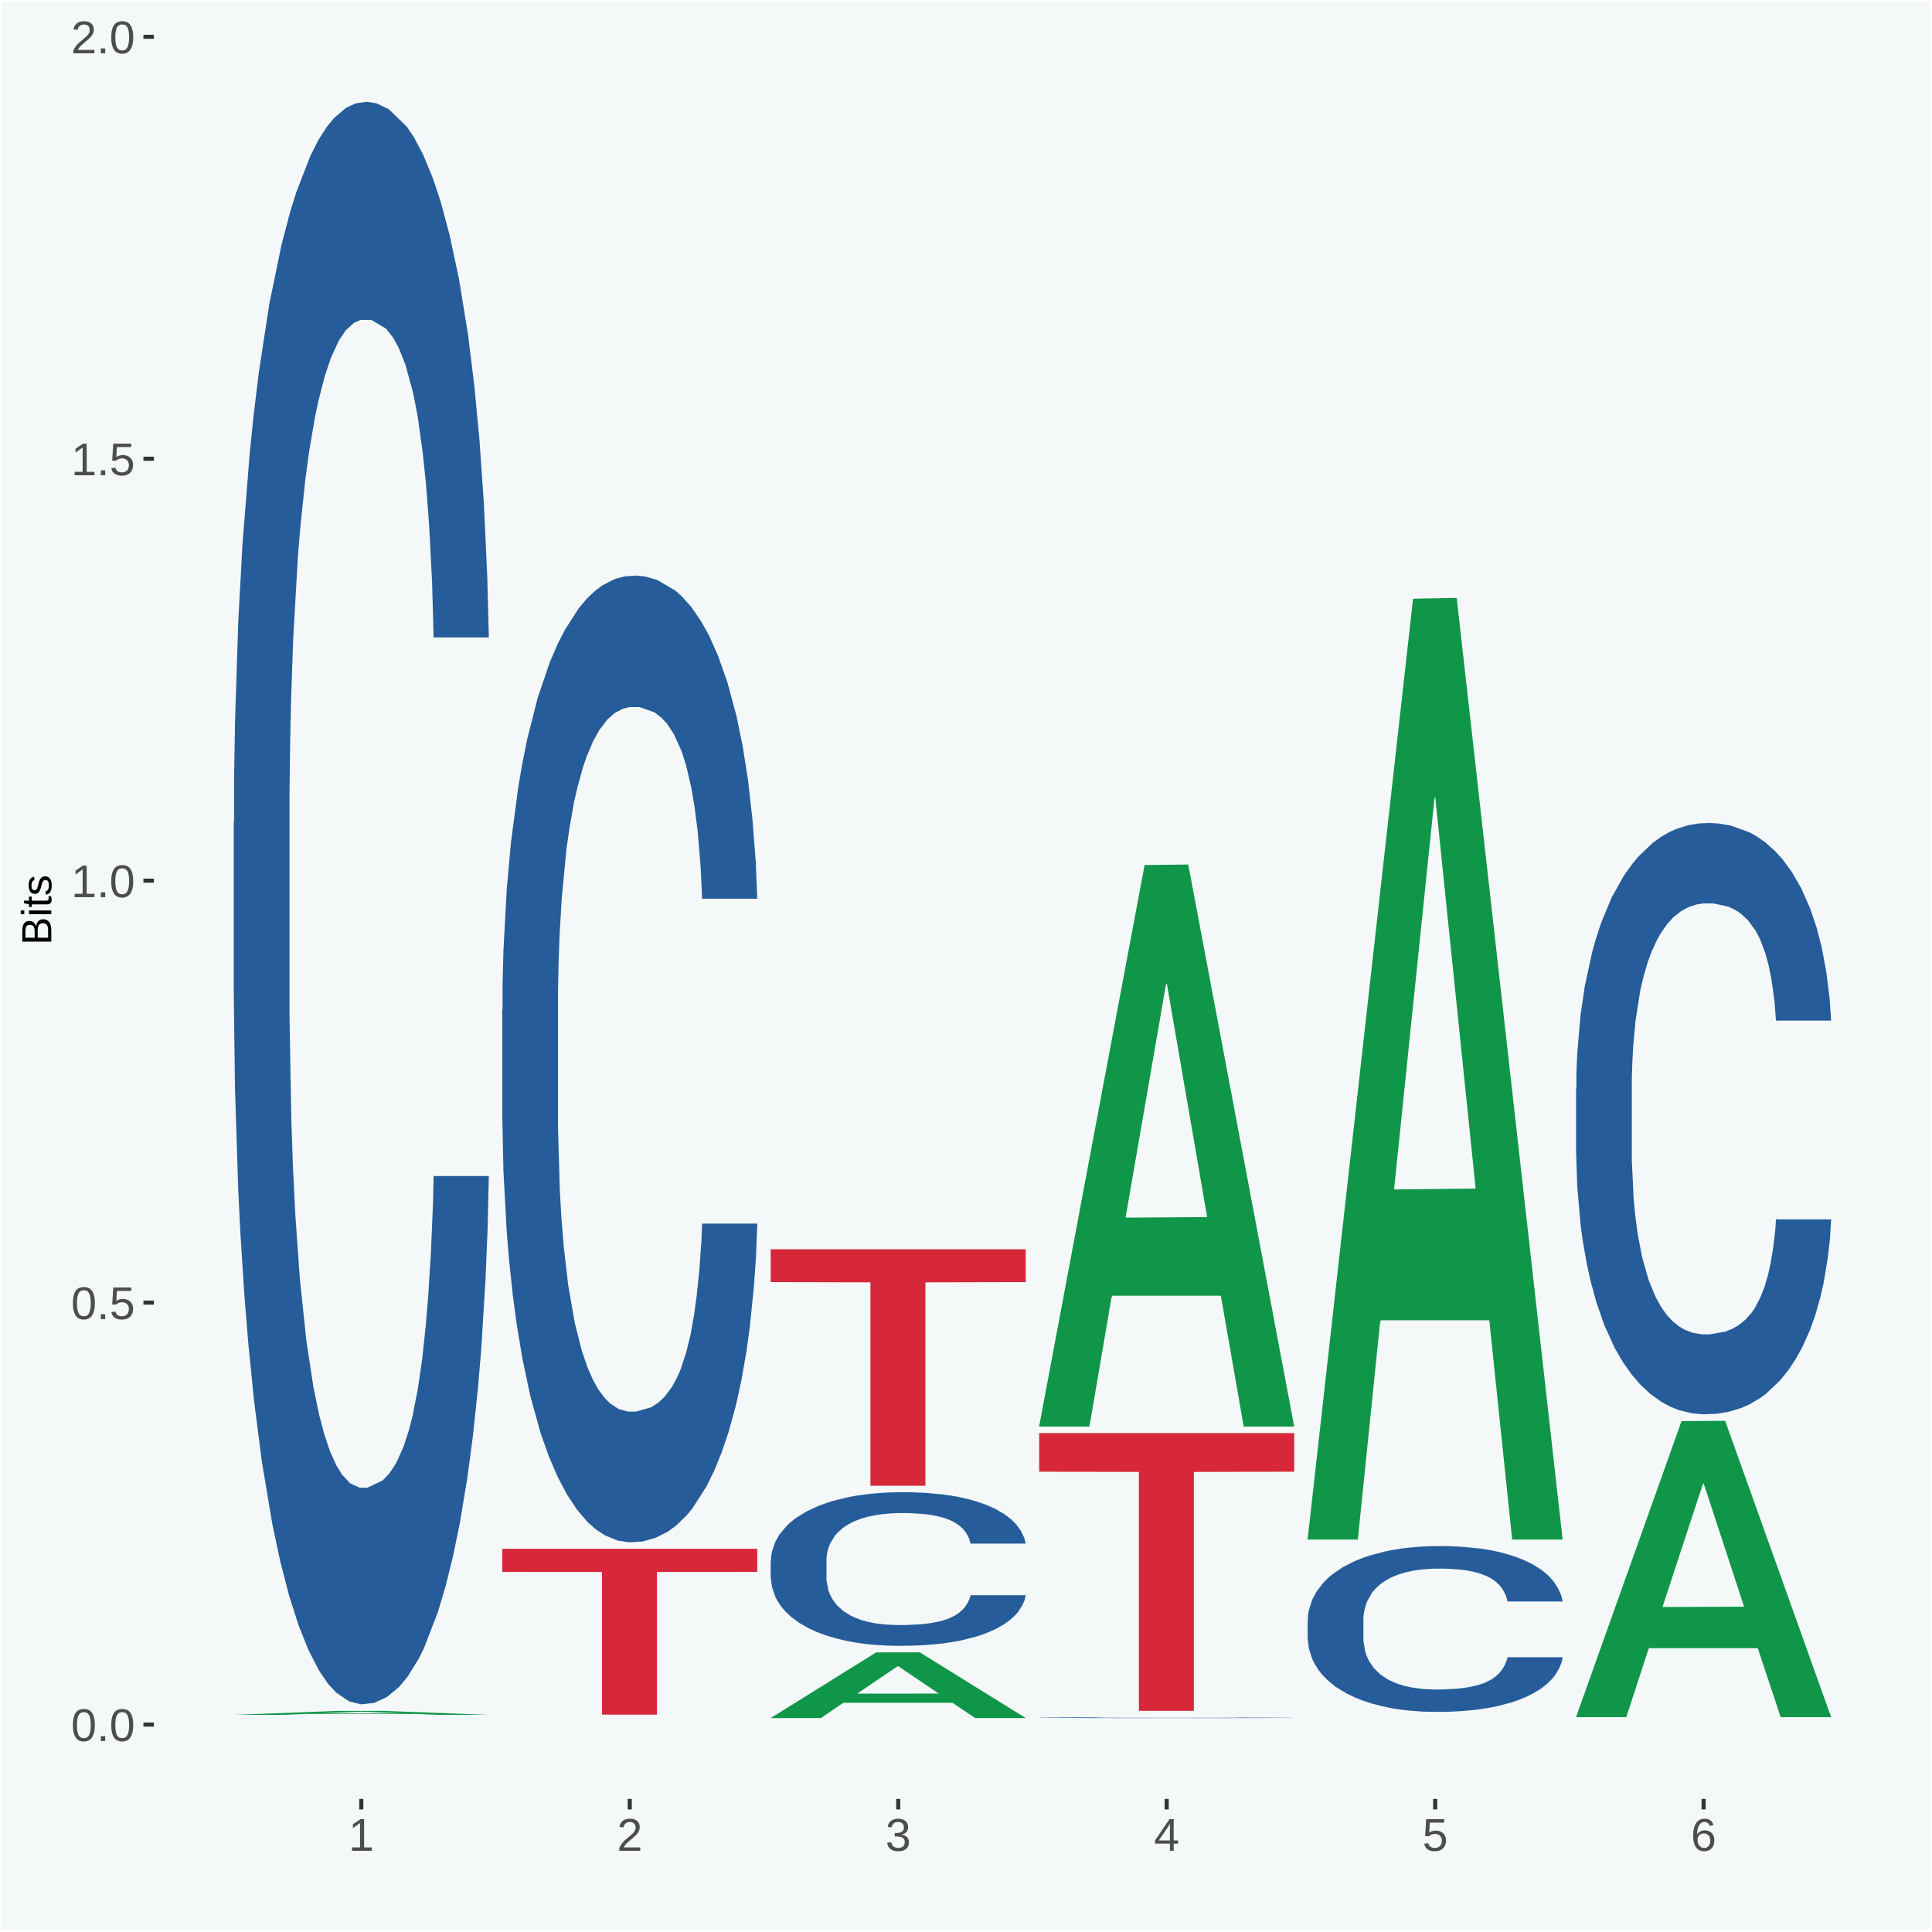 <?xml version="1.0" encoding="UTF-8"?>
<svg xmlns="http://www.w3.org/2000/svg" xmlns:xlink="http://www.w3.org/1999/xlink" width="504pt" height="504pt" viewBox="0 0 504 504" version="1.1">
<defs>
<g>
<symbol overflow="visible" id="glyph0-0">
<path style="stroke:none;" d="M 0.406 0 L 0.406 -8 L 3.594 -8 L 3.594 0 Z M 0.797 -0.406 L 3.188 -0.406 L 3.188 -7.594 L 0.797 -7.594 Z M 0.797 -0.406 "/>
</symbol>
<symbol overflow="visible" id="glyph0-1">
<path style="stroke:none;" d="M 6.203 -4.125 C 6.203 -3.332 6.125 -2.664 5.969 -2.125 C 5.82 -1.582 5.617 -1.145 5.359 -0.812 C 5.098 -0.477 4.789 -0.238 4.438 -0.094 C 4.094 0.051 3.723 0.125 3.328 0.125 C 2.922 0.125 2.539 0.051 2.188 -0.094 C 1.844 -0.238 1.539 -0.477 1.281 -0.812 C 1.031 -1.145 0.832 -1.582 0.688 -2.125 C 0.539 -2.664 0.469 -3.332 0.469 -4.125 C 0.469 -4.957 0.539 -5.645 0.688 -6.188 C 0.832 -6.738 1.035 -7.176 1.297 -7.5 C 1.555 -7.82 1.859 -8.047 2.203 -8.172 C 2.555 -8.305 2.941 -8.375 3.359 -8.375 C 3.754 -8.375 4.125 -8.305 4.469 -8.172 C 4.812 -8.047 5.113 -7.82 5.375 -7.5 C 5.633 -7.176 5.836 -6.738 5.984 -6.188 C 6.129 -5.645 6.203 -4.957 6.203 -4.125 Z M 5.141 -4.125 C 5.141 -4.781 5.098 -5.328 5.016 -5.766 C 4.941 -6.203 4.828 -6.551 4.672 -6.812 C 4.516 -7.07 4.328 -7.254 4.109 -7.359 C 3.891 -7.473 3.641 -7.531 3.359 -7.531 C 3.055 -7.531 2.789 -7.473 2.562 -7.359 C 2.344 -7.254 2.156 -7.07 2 -6.812 C 1.844 -6.551 1.723 -6.203 1.641 -5.766 C 1.566 -5.328 1.531 -4.781 1.531 -4.125 C 1.531 -3.5 1.57 -2.969 1.656 -2.531 C 1.738 -2.094 1.852 -1.742 2 -1.484 C 2.156 -1.223 2.344 -1.035 2.562 -0.922 C 2.789 -0.805 3.047 -0.75 3.328 -0.75 C 3.609 -0.75 3.859 -0.805 4.078 -0.922 C 4.305 -1.035 4.492 -1.223 4.641 -1.484 C 4.797 -1.742 4.914 -2.094 5 -2.531 C 5.094 -2.969 5.141 -3.5 5.141 -4.125 Z M 5.141 -4.125 "/>
</symbol>
<symbol overflow="visible" id="glyph0-2">
<path style="stroke:none;" d="M 1.094 0 L 1.094 -1.281 L 2.234 -1.281 L 2.234 0 Z M 1.094 0 "/>
</symbol>
<symbol overflow="visible" id="glyph0-3">
<path style="stroke:none;" d="M 6.172 -2.688 C 6.172 -2.27 6.109 -1.891 5.984 -1.547 C 5.859 -1.203 5.672 -0.906 5.422 -0.656 C 5.18 -0.414 4.879 -0.223 4.516 -0.078 C 4.148 0.055 3.723 0.125 3.234 0.125 C 2.805 0.125 2.43 0.07 2.109 -0.031 C 1.785 -0.133 1.508 -0.273 1.281 -0.453 C 1.062 -0.629 0.883 -0.836 0.75 -1.078 C 0.625 -1.316 0.535 -1.57 0.484 -1.844 L 1.547 -1.969 C 1.586 -1.812 1.645 -1.66 1.719 -1.516 C 1.801 -1.367 1.91 -1.238 2.047 -1.125 C 2.18 -1.008 2.348 -0.914 2.547 -0.844 C 2.742 -0.781 2.984 -0.75 3.266 -0.75 C 3.535 -0.75 3.781 -0.789 4 -0.875 C 4.227 -0.957 4.422 -1.078 4.578 -1.234 C 4.734 -1.398 4.852 -1.602 4.938 -1.844 C 5.031 -2.082 5.078 -2.359 5.078 -2.672 C 5.078 -2.922 5.035 -3.148 4.953 -3.359 C 4.867 -3.578 4.75 -3.766 4.594 -3.922 C 4.445 -4.078 4.258 -4.195 4.031 -4.281 C 3.812 -4.363 3.562 -4.406 3.281 -4.406 C 3.113 -4.406 2.953 -4.391 2.797 -4.359 C 2.648 -4.328 2.516 -4.285 2.391 -4.234 C 2.266 -4.18 2.148 -4.117 2.047 -4.047 C 1.941 -3.973 1.844 -3.895 1.75 -3.812 L 0.719 -3.812 L 1 -8.25 L 5.688 -8.25 L 5.688 -7.359 L 1.953 -7.359 L 1.797 -4.734 C 1.984 -4.879 2.219 -5.004 2.5 -5.109 C 2.781 -5.211 3.113 -5.266 3.5 -5.266 C 3.914 -5.266 4.285 -5.203 4.609 -5.078 C 4.941 -4.953 5.223 -4.773 5.453 -4.547 C 5.68 -4.316 5.859 -4.047 5.984 -3.734 C 6.109 -3.422 6.172 -3.07 6.172 -2.688 Z M 6.172 -2.688 "/>
</symbol>
<symbol overflow="visible" id="glyph0-4">
<path style="stroke:none;" d="M 0.922 0 L 0.922 -0.891 L 3.016 -0.891 L 3.016 -7.25 L 1.156 -5.922 L 1.156 -6.922 L 3.109 -8.25 L 4.078 -8.25 L 4.078 -0.891 L 6.094 -0.891 L 6.094 0 Z M 0.922 0 "/>
</symbol>
<symbol overflow="visible" id="glyph0-5">
<path style="stroke:none;" d="M 0.609 0 L 0.609 -0.75 C 0.805 -1.207 1.047 -1.609 1.328 -1.953 C 1.617 -2.305 1.922 -2.625 2.234 -2.906 C 2.555 -3.188 2.867 -3.445 3.172 -3.688 C 3.484 -3.938 3.766 -4.18 4.016 -4.422 C 4.266 -4.66 4.469 -4.91 4.625 -5.172 C 4.781 -5.441 4.859 -5.742 4.859 -6.078 C 4.859 -6.316 4.82 -6.523 4.75 -6.703 C 4.676 -6.879 4.57 -7.023 4.438 -7.141 C 4.312 -7.266 4.156 -7.359 3.969 -7.422 C 3.781 -7.484 3.578 -7.516 3.359 -7.516 C 3.141 -7.516 2.938 -7.484 2.75 -7.422 C 2.57 -7.367 2.41 -7.281 2.266 -7.156 C 2.117 -7.039 2 -6.895 1.906 -6.719 C 1.812 -6.551 1.754 -6.352 1.734 -6.125 L 0.656 -6.219 C 0.688 -6.508 0.766 -6.785 0.891 -7.047 C 1.023 -7.316 1.203 -7.551 1.422 -7.75 C 1.648 -7.945 1.922 -8.098 2.234 -8.203 C 2.555 -8.316 2.93 -8.375 3.359 -8.375 C 3.766 -8.375 4.125 -8.328 4.438 -8.234 C 4.758 -8.141 5.031 -7.992 5.25 -7.797 C 5.477 -7.609 5.648 -7.375 5.766 -7.094 C 5.879 -6.812 5.938 -6.488 5.938 -6.125 C 5.938 -5.844 5.883 -5.578 5.781 -5.328 C 5.688 -5.078 5.555 -4.836 5.391 -4.609 C 5.223 -4.379 5.031 -4.16 4.812 -3.953 C 4.594 -3.742 4.363 -3.535 4.125 -3.328 C 3.895 -3.129 3.656 -2.93 3.406 -2.734 C 3.164 -2.535 2.938 -2.336 2.719 -2.141 C 2.508 -1.941 2.32 -1.738 2.156 -1.531 C 1.988 -1.332 1.859 -1.117 1.766 -0.891 L 6.078 -0.891 L 6.078 0 Z M 0.609 0 "/>
</symbol>
<symbol overflow="visible" id="glyph0-6">
<path style="stroke:none;" d="M 6.141 -2.281 C 6.141 -1.906 6.078 -1.566 5.953 -1.266 C 5.836 -0.973 5.66 -0.723 5.422 -0.516 C 5.18 -0.305 4.883 -0.145 4.531 -0.031 C 4.188 0.07 3.789 0.125 3.344 0.125 C 2.832 0.125 2.398 0.062 2.047 -0.062 C 1.703 -0.195 1.414 -0.367 1.188 -0.578 C 0.957 -0.785 0.785 -1.02 0.672 -1.281 C 0.566 -1.551 0.492 -1.832 0.453 -2.125 L 1.547 -2.219 C 1.578 -2 1.633 -1.801 1.719 -1.625 C 1.801 -1.445 1.914 -1.289 2.062 -1.156 C 2.207 -1.031 2.383 -0.93 2.594 -0.859 C 2.801 -0.785 3.051 -0.75 3.344 -0.75 C 3.875 -0.75 4.289 -0.879 4.594 -1.141 C 4.895 -1.41 5.047 -1.801 5.047 -2.312 C 5.047 -2.613 4.977 -2.859 4.844 -3.047 C 4.707 -3.234 4.539 -3.379 4.344 -3.484 C 4.145 -3.586 3.926 -3.656 3.688 -3.688 C 3.445 -3.727 3.227 -3.75 3.031 -3.75 L 2.438 -3.75 L 2.438 -4.656 L 3.016 -4.656 C 3.211 -4.656 3.414 -4.676 3.625 -4.719 C 3.844 -4.758 4.039 -4.832 4.219 -4.938 C 4.395 -5.051 4.539 -5.195 4.656 -5.375 C 4.77 -5.562 4.828 -5.797 4.828 -6.078 C 4.828 -6.523 4.695 -6.875 4.438 -7.125 C 4.188 -7.383 3.801 -7.516 3.281 -7.516 C 2.82 -7.516 2.445 -7.395 2.156 -7.156 C 1.875 -6.914 1.707 -6.578 1.656 -6.141 L 0.594 -6.234 C 0.633 -6.598 0.734 -6.91 0.891 -7.172 C 1.047 -7.441 1.242 -7.664 1.484 -7.844 C 1.734 -8.02 2.008 -8.148 2.312 -8.234 C 2.625 -8.328 2.953 -8.375 3.297 -8.375 C 3.754 -8.375 4.148 -8.316 4.484 -8.203 C 4.816 -8.086 5.086 -7.93 5.297 -7.734 C 5.516 -7.535 5.672 -7.301 5.766 -7.031 C 5.867 -6.77 5.922 -6.488 5.922 -6.188 C 5.922 -5.945 5.883 -5.723 5.812 -5.516 C 5.75 -5.305 5.645 -5.113 5.5 -4.938 C 5.363 -4.77 5.188 -4.625 4.969 -4.5 C 4.75 -4.383 4.488 -4.297 4.188 -4.234 L 4.188 -4.219 C 4.52 -4.176 4.805 -4.098 5.047 -3.984 C 5.297 -3.867 5.5 -3.723 5.656 -3.547 C 5.82 -3.379 5.941 -3.188 6.016 -2.969 C 6.098 -2.75 6.141 -2.52 6.141 -2.281 Z M 6.141 -2.281 "/>
</symbol>
<symbol overflow="visible" id="glyph0-7">
<path style="stroke:none;" d="M 5.156 -1.875 L 5.156 0 L 4.172 0 L 4.172 -1.875 L 0.281 -1.875 L 0.281 -2.688 L 4.062 -8.25 L 5.156 -8.25 L 5.156 -2.703 L 6.328 -2.703 L 6.328 -1.875 Z M 4.172 -7.062 C 4.16 -7.039 4.141 -7.004 4.109 -6.953 C 4.078 -6.898 4.039 -6.836 4 -6.766 C 3.957 -6.691 3.914 -6.617 3.875 -6.547 C 3.844 -6.473 3.812 -6.414 3.781 -6.375 L 1.656 -3.25 C 1.633 -3.219 1.602 -3.176 1.562 -3.125 C 1.531 -3.07 1.492 -3.02 1.453 -2.969 C 1.422 -2.914 1.383 -2.863 1.344 -2.812 C 1.301 -2.77 1.27 -2.734 1.25 -2.703 L 4.172 -2.703 Z M 4.172 -7.062 "/>
</symbol>
<symbol overflow="visible" id="glyph0-8">
<path style="stroke:none;" d="M 6.141 -2.703 C 6.141 -2.285 6.082 -1.906 5.969 -1.562 C 5.852 -1.219 5.68 -0.922 5.453 -0.672 C 5.234 -0.422 4.957 -0.223 4.625 -0.078 C 4.289 0.055 3.91 0.125 3.484 0.125 C 3.004 0.125 2.582 0.031 2.219 -0.156 C 1.863 -0.344 1.566 -0.609 1.328 -0.953 C 1.086 -1.297 0.906 -1.719 0.781 -2.219 C 0.664 -2.727 0.609 -3.301 0.609 -3.938 C 0.609 -4.676 0.676 -5.32 0.812 -5.875 C 0.945 -6.426 1.141 -6.883 1.391 -7.25 C 1.648 -7.625 1.961 -7.906 2.328 -8.094 C 2.691 -8.281 3.102 -8.375 3.562 -8.375 C 3.844 -8.375 4.102 -8.344 4.344 -8.281 C 4.594 -8.227 4.816 -8.133 5.016 -8 C 5.223 -7.875 5.398 -7.703 5.547 -7.484 C 5.703 -7.273 5.828 -7.016 5.922 -6.703 L 4.906 -6.516 C 4.801 -6.867 4.629 -7.125 4.391 -7.281 C 4.148 -7.445 3.867 -7.531 3.547 -7.531 C 3.266 -7.531 3.004 -7.457 2.766 -7.312 C 2.535 -7.176 2.336 -6.973 2.172 -6.703 C 2.004 -6.43 1.875 -6.086 1.781 -5.672 C 1.695 -5.266 1.656 -4.789 1.656 -4.25 C 1.852 -4.602 2.125 -4.875 2.469 -5.062 C 2.812 -5.25 3.207 -5.344 3.656 -5.344 C 4.031 -5.344 4.367 -5.281 4.672 -5.156 C 4.984 -5.031 5.25 -4.852 5.469 -4.625 C 5.688 -4.406 5.852 -4.129 5.969 -3.797 C 6.082 -3.473 6.141 -3.109 6.141 -2.703 Z M 5.078 -2.656 C 5.078 -2.938 5.039 -3.191 4.969 -3.422 C 4.895 -3.66 4.785 -3.859 4.641 -4.016 C 4.504 -4.18 4.332 -4.305 4.125 -4.391 C 3.926 -4.484 3.688 -4.531 3.406 -4.531 C 3.219 -4.531 3.023 -4.5 2.828 -4.438 C 2.629 -4.383 2.453 -4.289 2.297 -4.156 C 2.141 -4.031 2.008 -3.863 1.906 -3.656 C 1.812 -3.457 1.766 -3.207 1.766 -2.906 C 1.766 -2.602 1.801 -2.316 1.875 -2.047 C 1.957 -1.785 2.07 -1.555 2.219 -1.359 C 2.363 -1.172 2.539 -1.02 2.75 -0.906 C 2.957 -0.789 3.191 -0.734 3.453 -0.734 C 3.703 -0.734 3.926 -0.773 4.125 -0.859 C 4.332 -0.953 4.504 -1.082 4.641 -1.25 C 4.785 -1.414 4.895 -1.613 4.969 -1.844 C 5.039 -2.082 5.078 -2.352 5.078 -2.656 Z M 5.078 -2.656 "/>
</symbol>
<symbol overflow="visible" id="glyph1-0">
<path style="stroke:none;" d="M 0 -0.359 L -7.328 -0.359 L -7.328 -3.281 L 0 -3.281 Z M -0.359 -0.734 L -0.359 -2.922 L -6.969 -2.922 L -6.969 -0.734 Z M -0.359 -0.734 "/>
</symbol>
<symbol overflow="visible" id="glyph1-1">
<path style="stroke:none;" d="M -2.125 -6.75 C -1.75 -6.75 -1.426 -6.676 -1.156 -6.531 C -0.883 -6.383 -0.66 -6.18 -0.484 -5.922 C -0.316 -5.672 -0.191 -5.375 -0.109 -5.031 C -0.035 -4.695 0 -4.344 0 -3.969 L 0 -0.906 L -7.562 -0.906 L -7.562 -3.656 C -7.562 -4.07 -7.523 -4.441 -7.453 -4.766 C -7.391 -5.098 -7.281 -5.379 -7.125 -5.609 C -6.977 -5.836 -6.789 -6.008 -6.562 -6.125 C -6.332 -6.25 -6.055 -6.312 -5.734 -6.312 C -5.523 -6.312 -5.328 -6.281 -5.141 -6.219 C -4.953 -6.164 -4.781 -6.078 -4.625 -5.953 C -4.477 -5.836 -4.348 -5.688 -4.234 -5.5 C -4.129 -5.32 -4.047 -5.113 -3.984 -4.875 C -3.953 -5.176 -3.883 -5.441 -3.781 -5.672 C -3.676 -5.91 -3.539 -6.109 -3.375 -6.266 C -3.219 -6.43 -3.031 -6.551 -2.812 -6.625 C -2.602 -6.707 -2.375 -6.75 -2.125 -6.75 Z M -5.609 -5.281 C -6.016 -5.281 -6.305 -5.141 -6.484 -4.859 C -6.66 -4.586 -6.75 -4.188 -6.75 -3.656 L -6.75 -1.922 L -4.344 -1.922 L -4.344 -3.656 C -4.344 -3.957 -4.375 -4.211 -4.438 -4.422 C -4.5 -4.629 -4.582 -4.797 -4.688 -4.922 C -4.801 -5.047 -4.93 -5.133 -5.078 -5.188 C -5.234 -5.25 -5.41 -5.281 -5.609 -5.281 Z M -2.219 -5.719 C -2.457 -5.719 -2.66 -5.672 -2.828 -5.578 C -2.992 -5.492 -3.129 -5.367 -3.234 -5.203 C -3.348 -5.047 -3.426 -4.848 -3.469 -4.609 C -3.52 -4.379 -3.547 -4.125 -3.547 -3.844 L -3.547 -1.922 L -0.828 -1.922 L -0.828 -3.922 C -0.828 -4.18 -0.848 -4.422 -0.891 -4.641 C -0.93 -4.859 -1.004 -5.047 -1.109 -5.203 C -1.211 -5.367 -1.352 -5.492 -1.531 -5.578 C -1.719 -5.672 -1.945 -5.719 -2.219 -5.719 Z M -2.219 -5.719 "/>
</symbol>
<symbol overflow="visible" id="glyph1-2">
<path style="stroke:none;" d="M -7.047 -0.734 L -7.969 -0.734 L -7.969 -1.703 L -7.047 -1.703 Z M 0 -0.734 L -5.812 -0.734 L -5.812 -1.703 L 0 -1.703 Z M 0 -0.734 "/>
</symbol>
<symbol overflow="visible" id="glyph1-3">
<path style="stroke:none;" d="M -0.047 -2.969 C -0.004 -2.82 0.023 -2.672 0.047 -2.516 C 0.078 -2.367 0.094 -2.195 0.094 -2 C 0.094 -1.227 -0.348 -0.844 -1.234 -0.844 L -5.109 -0.844 L -5.109 -0.172 L -5.812 -0.172 L -5.812 -0.875 L -7.109 -1.156 L -7.109 -1.812 L -5.812 -1.812 L -5.812 -2.875 L -5.109 -2.875 L -5.109 -1.812 L -1.438 -1.812 C -1.156 -1.812 -0.957 -1.852 -0.844 -1.938 C -0.738 -2.031 -0.688 -2.191 -0.688 -2.422 C -0.688 -2.516 -0.691 -2.602 -0.703 -2.688 C -0.711 -2.77 -0.727 -2.863 -0.75 -2.969 Z M -0.047 -2.969 "/>
</symbol>
<symbol overflow="visible" id="glyph1-4">
<path style="stroke:none;" d="M -1.609 -5.109 C -1.336 -5.109 -1.094 -5.051 -0.875 -4.938 C -0.664 -4.832 -0.488 -4.68 -0.344 -4.484 C -0.195 -4.285 -0.082 -4.039 0 -3.75 C 0.07 -3.457 0.109 -3.125 0.109 -2.75 C 0.109 -2.406 0.082 -2.098 0.031 -1.828 C -0.02 -1.555 -0.102 -1.316 -0.219 -1.109 C -0.332 -0.91 -0.484 -0.742 -0.672 -0.609 C -0.859 -0.473 -1.086 -0.375 -1.359 -0.312 L -1.531 -1.156 C -1.219 -1.238 -0.988 -1.41 -0.844 -1.672 C -0.695 -1.93 -0.625 -2.289 -0.625 -2.75 C -0.625 -2.957 -0.641 -3.145 -0.672 -3.312 C -0.703 -3.488 -0.75 -3.641 -0.812 -3.766 C -0.883 -3.891 -0.977 -3.984 -1.094 -4.047 C -1.207 -4.117 -1.352 -4.156 -1.531 -4.156 C -1.707 -4.156 -1.848 -4.113 -1.953 -4.031 C -2.066 -3.957 -2.16 -3.844 -2.234 -3.688 C -2.316 -3.539 -2.383 -3.363 -2.438 -3.156 C -2.5 -2.945 -2.562 -2.719 -2.625 -2.469 C -2.688 -2.238 -2.754 -2.008 -2.828 -1.781 C -2.898 -1.551 -3 -1.344 -3.125 -1.156 C -3.25 -0.969 -3.398 -0.816 -3.578 -0.703 C -3.766 -0.586 -4 -0.531 -4.281 -0.531 C -4.812 -0.531 -5.211 -0.719 -5.484 -1.094 C -5.766 -1.477 -5.906 -2.031 -5.906 -2.75 C -5.906 -3.395 -5.789 -3.906 -5.562 -4.281 C -5.332 -4.656 -4.973 -4.895 -4.484 -5 L -4.375 -4.125 C -4.52 -4.094 -4.645 -4.035 -4.75 -3.953 C -4.852 -3.867 -4.938 -3.766 -5 -3.641 C -5.062 -3.516 -5.102 -3.375 -5.125 -3.219 C -5.156 -3.07 -5.172 -2.914 -5.172 -2.75 C -5.172 -2.312 -5.102 -1.988 -4.969 -1.781 C -4.844 -1.582 -4.645 -1.484 -4.375 -1.484 C -4.219 -1.484 -4.086 -1.52 -3.984 -1.594 C -3.879 -1.664 -3.789 -1.77 -3.719 -1.906 C -3.656 -2.051 -3.598 -2.219 -3.547 -2.406 C -3.492 -2.602 -3.438 -2.816 -3.375 -3.047 C -3.332 -3.203 -3.289 -3.359 -3.25 -3.516 C -3.207 -3.68 -3.156 -3.836 -3.094 -3.984 C -3.031 -4.141 -2.957 -4.285 -2.875 -4.422 C -2.789 -4.555 -2.688 -4.672 -2.562 -4.766 C -2.445 -4.867 -2.312 -4.953 -2.156 -5.016 C -2 -5.078 -1.816 -5.109 -1.609 -5.109 Z M -1.609 -5.109 "/>
</symbol>
</g>
<clipPath id="clip1">
  <path d="M 40.148 5.48 L 498.52 5.48 L 498.52 469.281 L 40.148 469.281 Z M 40.148 5.48 "/>
</clipPath>
</defs>
<g id="surface1">
<rect x="0" y="0" width="504" height="504" style="fill:rgb(96.078%,97.255%,97.647%);fill-opacity:1;stroke:none;"/>
<path style="fill:none;stroke-width:1.07;stroke-linecap:round;stroke-linejoin:round;stroke:rgb(100%,100%,100%);stroke-opacity:1;stroke-miterlimit:10;" d="M 0 0 L 504 0 L 504 504 L 0 504 Z M 0 0 " transform="matrix(1,0,0,-1,0,504)"/>
<g clip-path="url(#clip1)" clip-rule="nonzero">
<path style=" stroke:none;fill-rule:nonzero;fill:rgb(96.078%,97.255%,97.647%);fill-opacity:1;" d="M 40.148 469.281 L 498.52 469.281 L 498.52 5.48 L 40.148 5.48 Z M 40.148 469.281 "/>
</g>
<path style=" stroke:none;fill-rule:nonzero;fill:rgb(6.274%,58.824%,28.235%);fill-opacity:1;" d="M 60.98 447.352 L 61.051 447.352 L 88.488 446.309 L 99.871 446.309 L 127.52 447.352 L 114.352 447.352 L 108.379 447.109 L 79.852 447.109 L 74.078 447.352 L 60.98 447.352 L 83.621 446.961 L 104.809 446.961 L 94.32 446.531 L 94.039 446.531 L 83.551 446.961 L 83.621 446.961 Z M 60.98 447.352 "/>
<path style=" stroke:none;fill-rule:nonzero;fill:rgb(14.51%,36.078%,60.001%);fill-opacity:1;" d="M 60.98 214.398 L 61.059 214.02 L 61.059 203.328 L 61.301 188.82 L 62.16 162.09 L 63.262 141.859 L 65.148 118.191 L 66.172 108.262 L 67.512 97.191 L 70.262 79.25 L 73.41 63.98 L 75.609 55.578 L 77.262 50.23 L 80.961 40.691 L 83.078 36.488 L 85.281 33.051 L 87.172 30.762 L 90.32 28.09 L 92.828 26.941 L 95.738 26.559 L 98.18 26.941 L 101.41 28.469 L 106.129 33.051 L 107.93 35.719 L 110.371 40.309 L 112.891 46.41 L 114.93 52.52 L 117.289 61.301 L 119.73 72.762 L 122.09 87.262 L 123.738 100.629 L 125.078 114.75 L 126.262 131.93 L 127.121 150.641 L 127.52 166.289 L 113.121 166.289 L 112.73 152.172 L 111.941 136.898 L 111.16 126.59 L 110.289 118.191 L 108.961 108.641 L 107.781 102.539 L 105.809 95.281 L 104 90.699 L 102.512 88.031 L 100.699 85.738 L 96.852 83.449 L 94.09 83.449 L 92.359 84.211 L 90.238 86.121 L 88.43 88.789 L 86.309 93.371 L 84.66 98.34 L 83 104.828 L 82.059 109.41 L 80.641 117.809 L 79.699 124.68 L 78.441 136.512 L 77.73 144.91 L 76.48 166.68 L 75.93 182.711 L 75.691 193.781 L 75.531 206 L 75.531 265.559 L 76 292.281 L 76.398 303.738 L 77.031 316.719 L 78.211 333.512 L 79.941 349.93 L 81.75 361.77 L 83.238 369.02 L 84.66 374.359 L 86.07 378.559 L 87.801 382.379 L 89.219 384.672 L 91.34 386.961 L 93.859 388.109 L 95.82 388.109 L 99.828 386.199 L 101.641 384.289 L 103.371 381.621 L 105.262 377.422 L 106.75 372.84 L 107.621 369.398 L 109.031 362.148 L 110.141 354.512 L 111.078 345.73 L 111.711 338.102 L 112.422 326.641 L 112.969 313.66 L 113.121 306.789 L 127.52 306.789 L 127.199 320.531 L 126.648 333.898 L 125.551 351.84 L 124.68 362.148 L 123.352 374.75 L 121.93 385.441 L 119.969 397.27 L 118.16 406.051 L 116.27 413.691 L 114.23 420.559 L 110.531 430.109 L 109.191 432.781 L 106.359 437.359 L 104.16 440.031 L 100.93 442.699 L 97.629 444.23 L 94.172 444.609 L 91.102 443.852 L 87.719 441.559 L 85.602 439.27 L 83.238 435.828 L 80.488 430.488 L 77.891 424 L 75.449 416.359 L 73.172 407.578 L 71.051 397.648 L 68.301 381.238 L 66.25 365.199 L 64.762 350.309 L 63.738 337.711 L 62.711 321.68 L 62.16 310.609 L 61.301 283.879 L 60.98 259.07 Z M 60.98 214.398 "/>
<path style=" stroke:none;fill-rule:nonzero;fill:rgb(14.51%,36.078%,60.001%);fill-opacity:1;" d="M 131.02 263.461 L 131.102 263.23 L 131.102 256.781 L 131.328 248.031 L 132.199 231.91 L 133.301 219.699 L 135.191 205.422 L 136.211 199.43 L 137.551 192.75 L 140.301 181.922 L 143.441 172.711 L 145.648 167.641 L 147.301 164.422 L 150.988 158.66 L 153.121 156.129 L 155.32 154.059 L 157.211 152.672 L 160.352 151.059 L 162.871 150.371 L 165.781 150.141 L 168.219 150.371 L 171.441 151.289 L 176.16 154.059 L 177.969 155.672 L 180.41 158.43 L 182.922 162.121 L 184.969 165.801 L 187.328 171.102 L 189.762 178.012 L 192.121 186.762 L 193.77 194.82 L 195.109 203.34 L 196.289 213.711 L 197.16 225 L 197.551 234.441 L 183.16 234.441 L 182.762 225.922 L 181.98 216.699 L 181.191 210.48 L 180.328 205.422 L 178.988 199.66 L 177.809 195.969 L 175.84 191.602 L 174.039 188.828 L 172.539 187.219 L 170.73 185.84 L 166.879 184.461 L 164.129 184.461 L 162.398 184.922 L 160.27 186.07 L 158.461 187.68 L 156.34 190.449 L 154.691 193.441 L 153.039 197.359 L 152.09 200.121 L 150.68 205.191 L 149.73 209.328 L 148.48 216.469 L 147.77 221.539 L 146.512 234.672 L 145.961 244.34 L 145.719 251.02 L 145.57 258.391 L 145.57 294.32 L 146.039 310.449 L 146.43 317.359 L 147.059 325.191 L 148.238 335.32 L 149.969 345.23 L 151.781 352.371 L 153.27 356.738 L 154.691 359.969 L 156.102 362.5 L 157.84 364.801 L 159.25 366.18 L 161.371 367.57 L 163.891 368.262 L 165.859 368.262 L 169.871 367.109 L 171.68 365.949 L 173.41 364.34 L 175.289 361.809 L 176.789 359.039 L 177.648 356.969 L 179.07 352.602 L 180.172 347.988 L 181.109 342.691 L 181.738 338.09 L 182.449 331.18 L 183 323.34 L 183.16 319.199 L 197.551 319.199 L 197.238 327.488 L 196.68 335.551 L 195.578 346.379 L 194.719 352.602 L 193.379 360.199 L 191.969 366.648 L 190 373.789 L 188.191 379.078 L 186.301 383.691 L 184.262 387.84 L 180.559 393.59 L 179.23 395.211 L 176.391 397.969 L 174.191 399.578 L 170.969 401.191 L 167.672 402.121 L 164.211 402.352 L 161.141 401.891 L 157.762 400.5 L 155.629 399.121 L 153.27 397.051 L 150.52 393.82 L 147.93 389.91 L 145.488 385.301 L 143.211 380 L 141.078 374.02 L 138.328 364.109 L 136.289 354.441 L 134.789 345.461 L 133.77 337.852 L 132.75 328.18 L 132.199 321.5 L 131.328 305.379 L 131.02 290.41 Z M 131.02 263.461 "/>
<path style=" stroke:none;fill-rule:nonzero;fill:rgb(83.922%,15.686%,22.353%);fill-opacity:1;" d="M 131.02 404.039 L 197.551 404.039 L 197.551 410.051 L 171.379 410.09 L 171.379 447.301 L 157.031 447.301 L 157.031 410.09 L 131.02 410.051 Z M 131.02 404.039 "/>
<path style=" stroke:none;fill-rule:nonzero;fill:rgb(6.274%,58.824%,28.235%);fill-opacity:1;" d="M 201.051 448.16 L 201.121 448.148 L 228.559 431.059 L 239.941 431.039 L 267.578 448.191 L 254.41 448.191 L 248.449 444.199 L 220.121 444.199 L 219.91 444.262 L 214.148 448.191 L 201.051 448.191 L 201.051 448.16 L 223.691 441.82 L 244.879 441.801 L 234.391 434.699 L 234.25 434.672 L 234.109 434.719 L 223.621 441.801 L 223.691 441.82 Z M 201.051 448.16 "/>
<path style=" stroke:none;fill-rule:nonzero;fill:rgb(14.51%,36.078%,60.001%);fill-opacity:1;" d="M 201.051 407.281 L 201.129 407.238 L 201.129 406.219 L 201.371 404.828 L 202.23 402.262 L 203.328 400.32 L 205.219 398.059 L 206.238 397.102 L 207.578 396.039 L 210.328 394.32 L 213.48 392.859 L 215.68 392.051 L 217.328 391.539 L 221.031 390.621 L 223.148 390.219 L 225.352 389.891 L 227.238 389.672 L 230.391 389.422 L 232.898 389.309 L 235.809 389.27 L 238.25 389.309 L 241.469 389.449 L 246.191 389.891 L 248 390.148 L 250.441 390.59 L 252.961 391.172 L 255 391.762 L 257.359 392.602 L 259.801 393.699 L 262.16 395.09 L 263.809 396.371 L 265.148 397.73 L 266.328 399.371 L 267.191 401.172 L 267.578 402.672 L 253.191 402.672 L 252.801 401.309 L 252.012 399.852 L 251.23 398.859 L 250.359 398.059 L 249.02 397.141 L 247.84 396.551 L 245.879 395.859 L 244.07 395.422 L 242.578 395.16 L 240.77 394.941 L 236.91 394.719 L 234.16 394.719 L 232.43 394.801 L 230.309 394.98 L 228.5 395.238 L 226.371 395.68 L 224.719 396.148 L 223.07 396.77 L 222.129 397.211 L 220.711 398.02 L 219.77 398.68 L 218.512 399.809 L 217.801 400.621 L 216.539 402.699 L 215.988 404.238 L 215.762 405.301 L 215.602 406.469 L 215.602 412.18 L 216.07 414.75 L 216.469 415.84 L 217.09 417.09 L 218.27 418.699 L 220 420.27 L 221.809 421.41 L 223.309 422.102 L 224.719 422.621 L 226.141 423.02 L 227.871 423.391 L 229.281 423.602 L 231.41 423.82 L 233.922 423.93 L 235.891 423.93 L 239.898 423.75 L 241.711 423.57 L 243.441 423.309 L 245.328 422.91 L 246.82 422.469 L 247.691 422.141 L 249.102 421.449 L 250.199 420.711 L 251.148 419.871 L 251.781 419.141 L 252.48 418.039 L 253.031 416.801 L 253.191 416.141 L 267.578 416.141 L 267.27 417.461 L 266.719 418.738 L 265.621 420.461 L 264.75 421.449 L 263.422 422.648 L 262 423.68 L 260.031 424.809 L 258.23 425.648 L 256.34 426.391 L 254.289 427.051 L 250.602 427.961 L 249.262 428.219 L 246.43 428.66 L 244.23 428.91 L 241 429.172 L 237.699 429.309 L 234.238 429.352 L 231.172 429.281 L 227.789 429.059 L 225.672 428.84 L 223.309 428.512 L 220.559 428 L 217.961 427.371 L 215.52 426.641 L 213.238 425.801 L 211.121 424.852 L 208.371 423.281 L 206.32 421.738 L 204.828 420.309 L 203.801 419.102 L 202.781 417.57 L 202.23 416.5 L 201.371 413.941 L 201.051 411.559 Z M 201.051 407.281 "/>
<path style=" stroke:none;fill-rule:nonzero;fill:rgb(83.922%,15.686%,22.353%);fill-opacity:1;" d="M 201.051 325.891 L 267.578 325.891 L 267.578 334.461 L 241.41 334.52 L 241.41 387.578 L 227.07 387.578 L 227.07 334.52 L 201.051 334.461 Z M 201.051 325.891 "/>
<path style=" stroke:none;fill-rule:nonzero;fill:rgb(6.274%,58.824%,28.235%);fill-opacity:1;" d="M 271.09 371.879 L 271.148 371.75 L 298.59 225.66 L 309.98 225.531 L 337.621 372.16 L 324.449 372.16 L 318.48 338.012 L 290.148 338.012 L 289.949 338.559 L 284.191 372.16 L 271.09 372.16 L 271.09 371.879 L 293.719 317.641 L 314.91 317.5 L 304.422 256.781 L 304.281 256.5 L 304.148 256.922 L 293.648 317.5 L 293.719 317.641 Z M 271.09 371.879 "/>
<path style=" stroke:none;fill-rule:nonzero;fill:rgb(14.51%,36.078%,60.001%);fill-opacity:1;" d="M 271.09 448.078 L 271.16 448.078 L 271.398 448.07 L 272.27 448.059 L 273.371 448.051 L 275.25 448.031 L 276.281 448.031 L 277.609 448.02 L 280.371 448.012 L 283.512 448.012 L 285.711 448 L 291.059 448 L 293.18 447.988 L 318.039 447.988 L 320.469 448 L 325.031 448 L 327.391 448.012 L 329.828 448.012 L 332.191 448.02 L 333.84 448.031 L 335.18 448.031 L 336.359 448.039 L 337.219 448.051 L 337.621 448.059 L 323.23 448.059 L 322.828 448.051 L 322.051 448.039 L 321.262 448.039 L 320.391 448.031 L 317.879 448.031 L 315.91 448.02 L 294.762 448.02 L 293.109 448.031 L 290.75 448.031 L 289.801 448.039 L 288.539 448.039 L 287.84 448.051 L 286.578 448.059 L 286.031 448.07 L 285.789 448.07 L 285.629 448.078 L 285.629 448.109 L 286.109 448.121 L 286.5 448.121 L 287.129 448.129 L 288.309 448.141 L 290.039 448.148 L 291.852 448.148 L 293.34 448.16 L 299.32 448.16 L 301.441 448.172 L 309.941 448.172 L 311.738 448.16 L 317.719 448.16 L 319.141 448.148 L 321.18 448.148 L 321.809 448.141 L 322.52 448.141 L 323.07 448.129 L 337.621 448.129 L 337.301 448.129 L 336.75 448.141 L 335.648 448.148 L 334.789 448.148 L 333.449 448.16 L 332.031 448.16 L 330.07 448.172 L 328.262 448.172 L 326.371 448.18 L 324.328 448.18 L 320.629 448.191 L 290.59 448.191 L 287.988 448.18 L 283.281 448.18 L 281.148 448.172 L 278.398 448.16 L 276.352 448.148 L 274.859 448.148 L 273.84 448.141 L 272.82 448.129 L 272.27 448.129 L 271.398 448.121 L 271.09 448.102 Z M 271.09 448.078 "/>
<path style=" stroke:none;fill-rule:nonzero;fill:rgb(83.922%,15.686%,22.353%);fill-opacity:1;" d="M 271.09 373.852 L 337.621 373.852 L 337.621 383.922 L 311.449 383.988 L 311.449 446.301 L 297.102 446.301 L 297.102 383.988 L 271.09 383.922 Z M 271.09 373.852 "/>
<path style=" stroke:none;fill-rule:nonzero;fill:rgb(6.274%,58.824%,28.235%);fill-opacity:1;" d="M 341.121 401.172 L 341.191 400.941 L 368.621 156.199 L 380.012 155.969 L 407.648 401.629 L 394.48 401.629 L 388.512 344.422 L 360.191 344.422 L 359.98 345.352 L 354.219 401.629 L 341.121 401.629 L 341.121 401.172 L 363.75 310.281 L 384.949 310.051 L 374.449 208.328 L 374.32 207.871 L 374.18 208.559 L 363.691 310.051 L 363.75 310.281 Z M 341.121 401.172 "/>
<path style=" stroke:none;fill-rule:nonzero;fill:rgb(14.51%,36.078%,60.001%);fill-opacity:1;" d="M 341.121 422.762 L 341.199 422.719 L 341.199 421.609 L 341.43 420.109 L 342.301 417.352 L 343.398 415.25 L 345.289 412.801 L 346.309 411.781 L 347.648 410.629 L 350.398 408.77 L 353.539 407.191 L 355.75 406.32 L 357.398 405.77 L 361.09 404.781 L 363.219 404.352 L 365.422 403.988 L 367.309 403.762 L 370.449 403.48 L 372.969 403.359 L 375.879 403.32 L 378.32 403.359 L 381.539 403.52 L 386.262 403.988 L 388.07 404.27 L 390.512 404.738 L 393.02 405.379 L 395.07 406.012 L 397.43 406.922 L 399.871 408.102 L 402.23 409.602 L 403.879 410.988 L 405.211 412.449 L 406.391 414.23 L 407.262 416.16 L 407.648 417.781 L 393.262 417.781 L 392.871 416.32 L 392.078 414.738 L 391.289 413.672 L 390.43 412.801 L 389.09 411.82 L 387.91 411.18 L 385.949 410.43 L 384.141 409.961 L 382.641 409.68 L 380.828 409.449 L 376.98 409.211 L 374.23 409.211 L 372.5 409.289 L 370.371 409.488 L 368.57 409.762 L 366.441 410.238 L 364.789 410.75 L 363.141 411.422 L 362.199 411.898 L 360.781 412.762 L 359.84 413.48 L 358.578 414.699 L 357.871 415.57 L 356.609 417.82 L 356.059 419.48 L 355.828 420.629 L 355.672 421.891 L 355.672 428.051 L 356.141 430.82 L 356.531 432.012 L 357.16 433.352 L 358.34 435.09 L 360.07 436.789 L 361.879 438.012 L 363.379 438.762 L 364.789 439.32 L 366.211 439.75 L 367.941 440.141 L 369.352 440.379 L 371.48 440.621 L 373.988 440.738 L 375.961 440.738 L 379.969 440.539 L 381.781 440.34 L 383.512 440.07 L 385.398 439.629 L 386.891 439.16 L 387.75 438.801 L 389.172 438.051 L 390.27 437.262 L 391.219 436.352 L 391.84 435.559 L 392.551 434.379 L 393.102 433.031 L 393.262 432.32 L 407.648 432.32 L 407.34 433.738 L 406.789 435.129 L 405.691 436.98 L 404.82 438.051 L 403.48 439.352 L 402.07 440.461 L 400.102 441.691 L 398.289 442.59 L 396.41 443.379 L 394.359 444.102 L 390.66 445.078 L 389.328 445.359 L 386.5 445.828 L 384.289 446.109 L 381.07 446.391 L 377.77 446.551 L 374.309 446.578 L 371.238 446.512 L 367.859 446.27 L 365.73 446.031 L 363.379 445.68 L 360.621 445.121 L 358.031 444.449 L 355.59 443.66 L 353.309 442.75 L 351.191 441.73 L 348.43 440.031 L 346.391 438.371 L 344.891 436.828 L 343.871 435.52 L 342.852 433.859 L 342.301 432.719 L 341.43 429.949 L 341.121 427.379 Z M 341.121 422.762 "/>
<path style=" stroke:none;fill-rule:nonzero;fill:rgb(6.274%,58.824%,28.235%);fill-opacity:1;" d="M 411.148 447.809 L 411.219 447.738 L 438.66 370.719 L 450.039 370.648 L 477.691 447.961 L 464.52 447.961 L 458.551 429.961 L 430.219 429.961 L 430.02 430.25 L 424.25 447.961 L 411.148 447.961 L 411.148 447.809 L 433.789 419.211 L 454.98 419.141 L 444.488 387.129 L 444.352 386.98 L 444.211 387.199 L 433.719 419.141 L 433.789 419.211 Z M 411.148 447.809 "/>
<path style=" stroke:none;fill-rule:nonzero;fill:rgb(14.51%,36.078%,60.001%);fill-opacity:1;" d="M 411.148 284 L 411.23 283.859 L 411.23 279.922 L 411.469 274.559 L 412.328 264.699 L 413.43 257.238 L 415.32 248.5 L 416.34 244.84 L 417.68 240.75 L 420.43 234.129 L 423.578 228.5 L 425.781 225.398 L 427.43 223.422 L 431.129 219.898 L 433.25 218.352 L 435.449 217.09 L 437.34 216.238 L 440.488 215.25 L 443 214.828 L 445.91 214.691 L 448.352 214.828 L 451.578 215.391 L 456.289 217.09 L 458.102 218.07 L 460.539 219.762 L 463.059 222.02 L 465.102 224.27 L 467.461 227.512 L 469.898 231.738 L 472.262 237.09 L 473.91 242.02 L 475.25 247.23 L 476.43 253.57 L 477.289 260.48 L 477.691 266.25 L 463.289 266.25 L 462.898 261.039 L 462.109 255.398 L 461.328 251.602 L 460.461 248.5 L 459.129 244.98 L 457.949 242.73 L 455.98 240.051 L 454.172 238.359 L 452.68 237.371 L 450.871 236.531 L 447.012 235.68 L 444.262 235.68 L 442.531 235.961 L 440.41 236.672 L 438.602 237.648 L 436.48 239.34 L 434.82 241.18 L 433.172 243.57 L 432.23 245.262 L 430.809 248.359 L 429.871 250.898 L 428.609 255.262 L 427.898 258.359 L 426.648 266.391 L 426.102 272.309 L 425.859 276.398 L 425.699 280.898 L 425.699 302.879 L 426.172 312.738 L 426.57 316.969 L 427.199 321.762 L 428.379 327.961 L 430.109 334.02 L 431.922 338.379 L 433.41 341.059 L 434.82 343.031 L 436.238 344.578 L 437.969 345.988 L 439.391 346.84 L 441.512 347.68 L 444.031 348.102 L 445.988 348.102 L 450 347.398 L 451.809 346.699 L 453.539 345.711 L 455.43 344.16 L 456.922 342.469 L 457.789 341.199 L 459.199 338.52 L 460.309 335.711 L 461.25 332.469 L 461.879 329.648 L 462.59 325.422 L 463.141 320.629 L 463.289 318.102 L 477.691 318.102 L 477.371 323.172 L 476.82 328.102 L 475.719 334.719 L 474.852 338.52 L 473.52 343.172 L 472.102 347.121 L 470.141 351.488 L 468.328 354.73 L 466.441 357.539 L 464.391 360.078 L 460.699 363.602 L 459.359 364.59 L 456.531 366.281 L 454.328 367.262 L 451.102 368.25 L 447.801 368.809 L 444.34 368.949 L 441.27 368.672 L 437.891 367.828 L 435.77 366.98 L 433.41 365.711 L 430.66 363.738 L 428.059 361.352 L 425.621 358.531 L 423.34 355.289 L 421.219 351.629 L 418.469 345.57 L 416.422 339.648 L 414.93 334.16 L 413.91 329.512 L 412.879 323.59 L 412.328 319.512 L 411.469 309.641 L 411.148 300.488 Z M 411.148 284 "/>
<g style="fill:rgb(30.196%,30.196%,30.196%);fill-opacity:1;">
  <use xlink:href="#glyph0-1" x="18.54" y="454.19"/>
  <use xlink:href="#glyph0-2" x="25.212" y="454.19"/>
  <use xlink:href="#glyph0-1" x="28.548" y="454.19"/>
</g>
<g style="fill:rgb(30.196%,30.196%,30.196%);fill-opacity:1;">
  <use xlink:href="#glyph0-1" x="18.54" y="344.12"/>
  <use xlink:href="#glyph0-2" x="25.212" y="344.12"/>
  <use xlink:href="#glyph0-3" x="28.548" y="344.12"/>
</g>
<g style="fill:rgb(30.196%,30.196%,30.196%);fill-opacity:1;">
  <use xlink:href="#glyph0-4" x="18.54" y="234.05"/>
  <use xlink:href="#glyph0-2" x="25.212" y="234.05"/>
  <use xlink:href="#glyph0-1" x="28.548" y="234.05"/>
</g>
<g style="fill:rgb(30.196%,30.196%,30.196%);fill-opacity:1;">
  <use xlink:href="#glyph0-4" x="18.54" y="123.98"/>
  <use xlink:href="#glyph0-2" x="25.212" y="123.98"/>
  <use xlink:href="#glyph0-3" x="28.548" y="123.98"/>
</g>
<g style="fill:rgb(30.196%,30.196%,30.196%);fill-opacity:1;">
  <use xlink:href="#glyph0-5" x="18.54" y="13.91"/>
  <use xlink:href="#glyph0-2" x="25.212" y="13.91"/>
  <use xlink:href="#glyph0-1" x="28.548" y="13.91"/>
</g>
<path style="fill:none;stroke-width:1.07;stroke-linecap:butt;stroke-linejoin:round;stroke:rgb(20%,20%,20%);stroke-opacity:1;stroke-miterlimit:10;" d="M 37.41 54.109 L 40.148 54.109 " transform="matrix(1,0,0,-1,0,504)"/>
<path style="fill:none;stroke-width:1.07;stroke-linecap:butt;stroke-linejoin:round;stroke:rgb(20%,20%,20%);stroke-opacity:1;stroke-miterlimit:10;" d="M 37.41 164.191 L 40.148 164.191 " transform="matrix(1,0,0,-1,0,504)"/>
<path style="fill:none;stroke-width:1.07;stroke-linecap:butt;stroke-linejoin:round;stroke:rgb(20%,20%,20%);stroke-opacity:1;stroke-miterlimit:10;" d="M 37.41 274.262 L 40.148 274.262 " transform="matrix(1,0,0,-1,0,504)"/>
<path style="fill:none;stroke-width:1.07;stroke-linecap:butt;stroke-linejoin:round;stroke:rgb(20%,20%,20%);stroke-opacity:1;stroke-miterlimit:10;" d="M 37.41 384.328 L 40.148 384.328 " transform="matrix(1,0,0,-1,0,504)"/>
<path style="fill:none;stroke-width:1.07;stroke-linecap:butt;stroke-linejoin:round;stroke:rgb(20%,20%,20%);stroke-opacity:1;stroke-miterlimit:10;" d="M 37.41 494.398 L 40.148 494.398 " transform="matrix(1,0,0,-1,0,504)"/>
<path style="fill:none;stroke-width:1.07;stroke-linecap:butt;stroke-linejoin:round;stroke:rgb(20%,20%,20%);stroke-opacity:1;stroke-miterlimit:10;" d="M 94.25 31.98 L 94.25 34.719 " transform="matrix(1,0,0,-1,0,504)"/>
<path style="fill:none;stroke-width:1.07;stroke-linecap:butt;stroke-linejoin:round;stroke:rgb(20%,20%,20%);stroke-opacity:1;stroke-miterlimit:10;" d="M 164.281 31.98 L 164.281 34.719 " transform="matrix(1,0,0,-1,0,504)"/>
<path style="fill:none;stroke-width:1.07;stroke-linecap:butt;stroke-linejoin:round;stroke:rgb(20%,20%,20%);stroke-opacity:1;stroke-miterlimit:10;" d="M 234.32 31.98 L 234.32 34.719 " transform="matrix(1,0,0,-1,0,504)"/>
<path style="fill:none;stroke-width:1.07;stroke-linecap:butt;stroke-linejoin:round;stroke:rgb(20%,20%,20%);stroke-opacity:1;stroke-miterlimit:10;" d="M 304.352 31.98 L 304.352 34.719 " transform="matrix(1,0,0,-1,0,504)"/>
<path style="fill:none;stroke-width:1.07;stroke-linecap:butt;stroke-linejoin:round;stroke:rgb(20%,20%,20%);stroke-opacity:1;stroke-miterlimit:10;" d="M 374.391 31.98 L 374.391 34.719 " transform="matrix(1,0,0,-1,0,504)"/>
<path style="fill:none;stroke-width:1.07;stroke-linecap:butt;stroke-linejoin:round;stroke:rgb(20%,20%,20%);stroke-opacity:1;stroke-miterlimit:10;" d="M 444.422 31.98 L 444.422 34.719 " transform="matrix(1,0,0,-1,0,504)"/>
<g style="fill:rgb(30.196%,30.196%,30.196%);fill-opacity:1;">
  <use xlink:href="#glyph0-4" x="90.91" y="482.82"/>
</g>
<g style="fill:rgb(30.196%,30.196%,30.196%);fill-opacity:1;">
  <use xlink:href="#glyph0-5" x="160.95" y="482.82"/>
</g>
<g style="fill:rgb(30.196%,30.196%,30.196%);fill-opacity:1;">
  <use xlink:href="#glyph0-6" x="230.98" y="482.82"/>
</g>
<g style="fill:rgb(30.196%,30.196%,30.196%);fill-opacity:1;">
  <use xlink:href="#glyph0-7" x="301.02" y="482.82"/>
</g>
<g style="fill:rgb(30.196%,30.196%,30.196%);fill-opacity:1;">
  <use xlink:href="#glyph0-3" x="371.05" y="482.82"/>
</g>
<g style="fill:rgb(30.196%,30.196%,30.196%);fill-opacity:1;">
  <use xlink:href="#glyph0-8" x="441.08" y="482.82"/>
</g>
<g style="fill:rgb(0%,0%,0%);fill-opacity:1;">
  <use xlink:href="#glyph1-1" x="13.38" y="246.55"/>
  <use xlink:href="#glyph1-2" x="13.38" y="239.213"/>
  <use xlink:href="#glyph1-3" x="13.38" y="236.771"/>
  <use xlink:href="#glyph1-4" x="13.38" y="233.713"/>
</g>
</g>
</svg>
